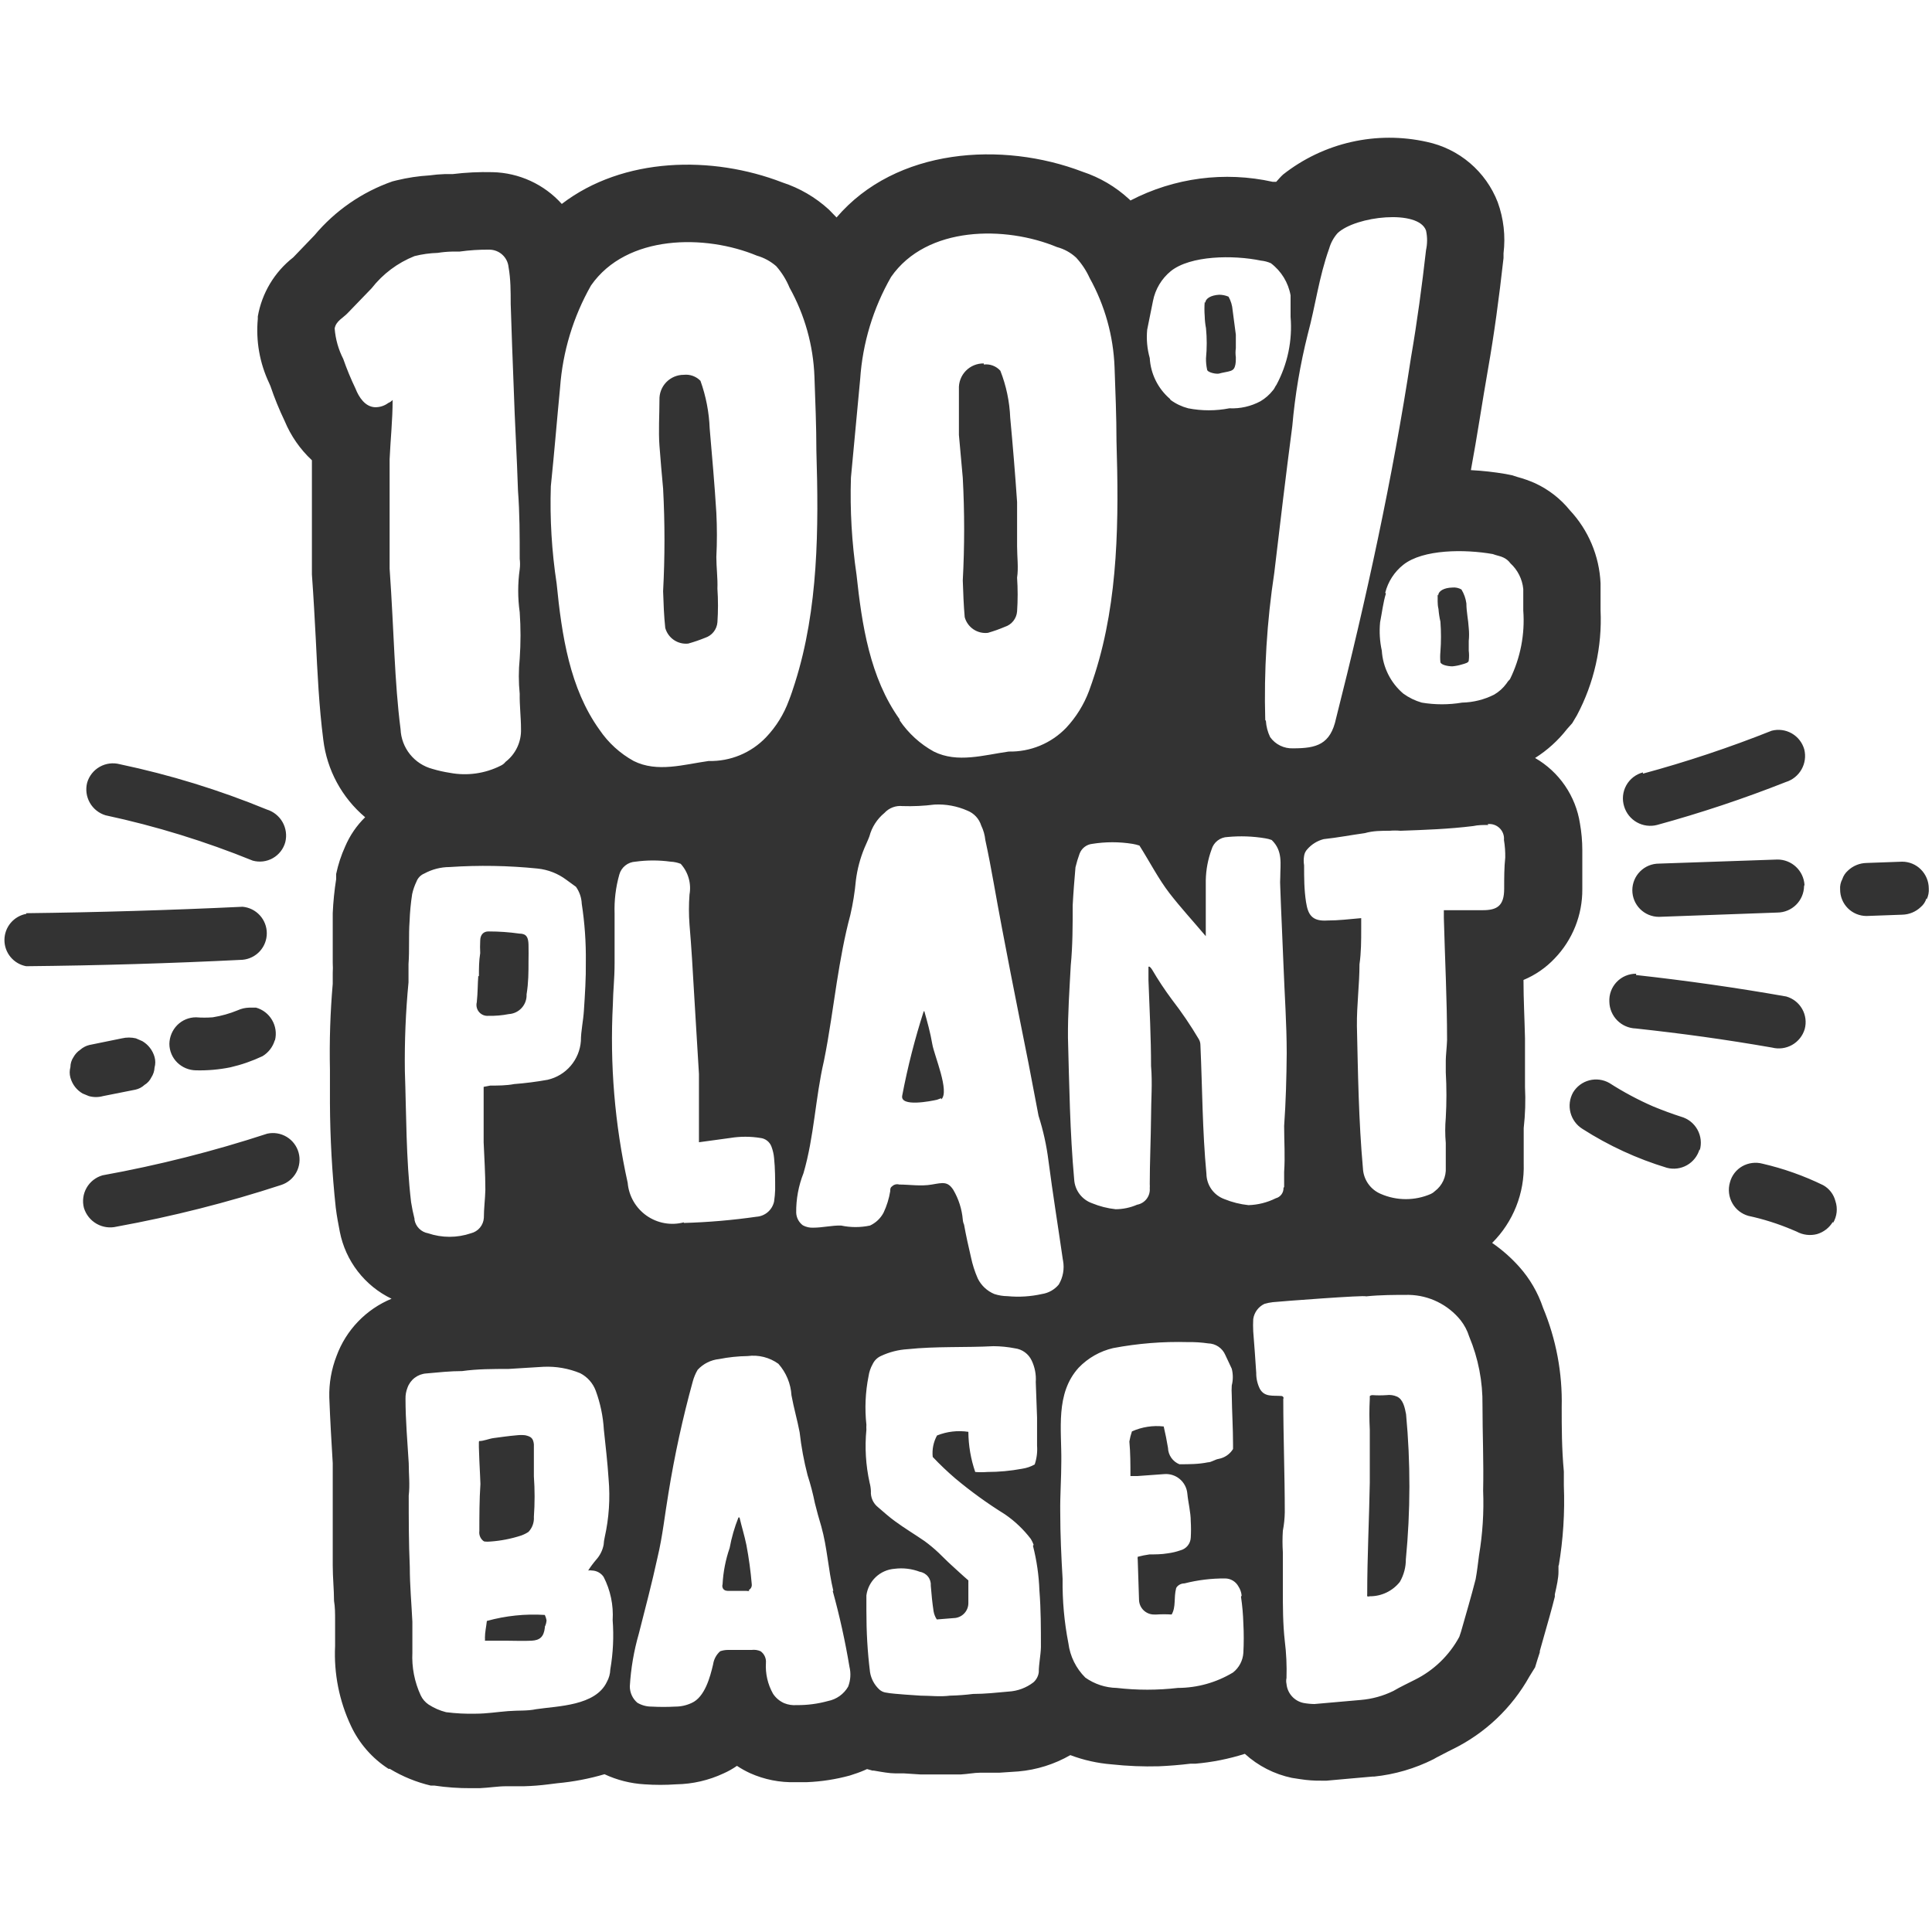 <svg width="360" height="360" viewBox="0 0 360 360" fill="none" xmlns="http://www.w3.org/2000/svg">
<rect x="0" y="0" width="360" height="360" fill="#333333" stroke="none"/>
<path d="M80.6 143.281C81.649 143.595 82.718 143.835 83.8 144.001C87.019 144.617 90.352 144.153 93.28 142.681C93.641 142.52 93.957 142.273 94.2 141.961C95.132 141.243 95.879 140.313 96.38 139.249C96.881 138.185 97.121 137.016 97.08 135.841C97.08 133.601 96.8 131.521 96.84 129.281C96.621 127.1 96.621 124.902 96.84 122.721C97.04 119.844 97.04 116.957 96.84 114.081C96.466 111.427 96.466 108.734 96.84 106.081C96.923 105.43 96.923 104.771 96.84 104.121C96.84 99.801 96.84 95.601 96.52 91.441C96.32 85.041 95.92 78.601 95.72 72.201C95.52 67.041 95.32 61.881 95.16 56.601C95.16 54.361 95.16 51.961 94.76 49.761C94.671 48.87 94.252 48.044 93.586 47.445C92.921 46.846 92.056 46.516 91.16 46.521C89.3 46.501 87.442 46.622 85.6 46.881C85.04 46.881 84.64 46.881 84.2 46.881C83.316 46.901 82.433 46.981 81.56 47.121C80.102 47.163 78.654 47.364 77.24 47.721C74.087 48.974 71.326 51.045 69.24 53.721L64.8 58.321C64 59.201 62.6 59.801 62.36 61.201C62.512 63.181 63.056 65.112 63.96 66.881C64.617 68.762 65.378 70.605 66.24 72.401C66.88 74.041 68.04 75.801 69.88 75.881C70.773 75.898 71.646 75.617 72.36 75.081C72.667 74.96 72.942 74.768 73.16 74.521C73.16 78.281 72.76 81.921 72.6 85.561V105.961C73.44 117.961 73.48 126.841 74.64 135.881C74.712 137.589 75.33 139.23 76.402 140.562C77.475 141.893 78.946 142.846 80.6 143.281ZM111.72 136.001C113.353 138.409 115.532 140.396 118.08 141.801C122.48 144.001 127.44 142.441 132.04 141.801C134.038 141.852 136.025 141.484 137.871 140.719C139.718 139.954 141.383 138.81 142.76 137.361C144.628 135.397 146.072 133.068 147 130.521C147.4 129.521 147.76 128.401 148.12 127.281C152.52 113.441 152.56 98.361 152.12 84.001C152.12 79.401 151.92 74.801 151.76 70.201C151.548 64.378 149.958 58.689 147.12 53.601C146.519 52.14 145.681 50.789 144.64 49.601C143.6 48.69 142.37 48.02 141.04 47.641C131.44 43.641 116.76 43.641 110.12 53.201C106.809 59.04 104.841 65.545 104.36 72.241C103.76 78.441 103.28 84.441 102.64 90.601C102.445 96.661 102.806 102.727 103.72 108.721C104.68 118.401 106.16 128.281 111.72 136.001ZM127.4 69.841C127.971 69.777 128.549 69.844 129.09 70.038C129.631 70.233 130.12 70.548 130.52 70.961C131.544 73.815 132.124 76.81 132.24 79.841C132.68 85.001 133.16 90.281 133.48 95.561C133.62 98.306 133.62 101.056 133.48 103.801C133.48 105.761 133.76 107.801 133.68 109.681C133.82 111.772 133.82 113.87 133.68 115.961C133.625 116.612 133.38 117.233 132.975 117.745C132.569 118.257 132.021 118.638 131.4 118.841C130.368 119.26 129.313 119.621 128.24 119.921C127.296 120.021 126.347 119.782 125.563 119.247C124.779 118.712 124.211 117.916 123.96 117.001C123.72 114.761 123.64 112.561 123.56 110.161C123.9 103.792 123.9 97.409 123.56 91.041C123.32 88.401 123.08 85.761 122.88 83.041C122.68 80.321 122.88 77.321 122.88 74.521C122.859 73.914 122.959 73.309 123.177 72.742C123.395 72.175 123.724 71.657 124.146 71.221C124.568 70.784 125.073 70.437 125.632 70.2C126.192 69.962 126.793 69.84 127.4 69.841ZM127.4 227.881C131.938 227.753 136.466 227.365 140.96 226.721C141.741 226.669 142.484 226.363 143.076 225.85C143.668 225.338 144.076 224.647 144.24 223.881C144.35 223.152 144.417 222.417 144.44 221.681C144.44 219.761 144.44 217.681 144.24 215.801C144.177 215.076 144.016 214.362 143.76 213.681C143.604 213.239 143.325 212.85 142.957 212.56C142.589 212.27 142.146 212.09 141.68 212.041C139.825 211.741 137.935 211.741 136.08 212.041L130.24 212.841C130.24 211.761 130.24 210.801 130.24 209.921C130.24 206.681 130.24 203.361 130.24 200.121C129.96 195.081 129.6 190.001 129.32 184.881C129.08 180.641 128.84 176.521 128.48 172.281C128.339 170.417 128.339 168.545 128.48 166.681C128.661 165.665 128.608 164.622 128.323 163.631C128.039 162.639 127.532 161.726 126.84 160.961C126.24 160.725 125.604 160.589 124.96 160.561C122.784 160.261 120.576 160.261 118.4 160.561C117.711 160.595 117.05 160.845 116.512 161.276C115.973 161.706 115.584 162.296 115.4 162.961C114.732 165.327 114.435 167.783 114.52 170.241C114.52 173.321 114.52 176.321 114.52 179.401C114.52 182.481 114.24 184.521 114.2 187.121C113.615 198.288 114.544 209.483 116.96 220.401C117.065 221.617 117.435 222.795 118.044 223.853C118.653 224.911 119.486 225.822 120.484 226.524C121.483 227.225 122.623 227.699 123.825 227.913C125.027 228.127 126.261 228.075 127.44 227.761L127.4 227.881ZM112.48 293.841C112.24 293.484 111.92 293.19 111.544 292.981C111.169 292.773 110.749 292.656 110.32 292.641C110.082 292.596 109.838 292.596 109.6 292.641C110.045 291.94 110.539 291.271 111.08 290.641C111.794 289.853 112.279 288.885 112.48 287.841C112.507 287.369 112.574 286.901 112.68 286.441C113.478 282.873 113.721 279.203 113.4 275.561C113.2 272.441 112.84 269.441 112.52 266.401C112.373 263.913 111.861 261.46 111 259.121C110.474 257.722 109.448 256.567 108.12 255.881C105.955 254.985 103.62 254.575 101.28 254.681L94.76 255.081C91.92 255.081 88.96 255.081 86.12 255.481C83.92 255.481 81.64 255.721 79.44 255.921C78.655 255.972 77.902 256.253 77.276 256.73C76.65 257.207 76.178 257.857 75.92 258.601C75.665 259.25 75.543 259.944 75.56 260.641C75.56 264.641 75.92 268.641 76.16 272.641C76.16 274.641 76.4 276.641 76.16 278.681C76.16 283.121 76.16 287.521 76.36 292.001C76.36 295.441 76.68 298.801 76.84 302.201C76.84 304.161 76.84 306.201 76.84 307.921C76.705 310.674 77.24 313.42 78.4 315.921C78.723 316.598 79.22 317.178 79.84 317.601C80.846 318.26 81.954 318.747 83.12 319.041C84.95 319.274 86.796 319.367 88.64 319.321C90.68 319.321 92.64 319.001 94.68 318.841C96.72 318.681 98.2 318.841 99.92 318.481C103.92 317.881 110.96 317.881 113.08 313.401C113.476 312.69 113.696 311.894 113.72 311.081C114.245 308.044 114.393 304.954 114.16 301.881C114.332 299.099 113.752 296.321 112.48 293.841ZM89.32 285.481C89.32 282.521 89.32 279.481 89.52 276.521C89.52 275.721 89.08 268.521 89.28 268.521C90.16 268.521 91.08 268.081 92 267.961C92.92 267.841 94.84 267.561 96.32 267.441C96.838 267.38 97.362 267.38 97.88 267.441C98.96 267.681 99.36 268.001 99.48 269.121C99.48 271.121 99.48 273.121 99.48 275.081C99.659 277.598 99.659 280.124 99.48 282.641C99.515 283.151 99.444 283.663 99.272 284.145C99.1 284.627 98.83 285.068 98.48 285.441C98.056 285.723 97.6 285.951 97.12 286.121C95.266 286.727 93.345 287.104 91.4 287.241C91.028 287.281 90.652 287.281 90.28 287.241C90.089 287.169 89.923 287.044 89.8 286.881C89.609 286.664 89.468 286.409 89.385 286.133C89.302 285.857 89.28 285.566 89.32 285.281V285.481ZM101.52 303.321C101.32 305.001 100.6 305.641 99.04 305.721C97.48 305.801 95.92 305.721 94.36 305.721H90.36C90.382 305.535 90.382 305.347 90.36 305.161C90.36 304.161 90.6 303.121 90.72 302.041C94.232 301.066 97.883 300.688 101.52 300.921C101.67 301.239 101.778 301.575 101.84 301.921C101.816 302.338 101.707 302.747 101.52 303.121V303.321ZM167.64 134.241C169.273 136.649 171.452 138.636 174 140.041C178.4 142.241 183.36 140.681 187.96 140.041C189.957 140.082 191.94 139.709 193.786 138.945C195.631 138.181 197.297 137.042 198.68 135.601C200.527 133.62 201.967 131.296 202.92 128.761C203.28 127.761 203.68 126.641 204.04 125.481C208.44 111.641 208.48 96.561 208.04 82.201C208.04 77.601 207.84 73.001 207.68 68.401C207.457 62.58 205.868 56.893 203.04 51.801C202.409 50.407 201.558 49.124 200.52 48.001C199.511 47.067 198.289 46.394 196.96 46.041C187.36 42.041 172.68 42.041 166.04 51.601C162.7 57.428 160.73 63.939 160.28 70.641C159.68 76.801 159.16 82.841 158.56 89.001C158.37 95.046 158.718 101.097 159.6 107.081C160.6 116.401 162.08 126.281 167.64 134.041V134.241ZM183.32 67.921C183.889 67.852 184.466 67.921 185.002 68.124C185.538 68.325 186.018 68.654 186.4 69.081C187.498 71.878 188.12 74.839 188.24 77.841C188.72 82.961 189.16 88.281 189.52 93.561C189.52 96.201 189.52 99.001 189.52 101.801C189.52 103.761 189.8 105.801 189.52 107.641C189.66 109.732 189.66 111.83 189.52 113.921C189.471 114.573 189.227 115.197 188.821 115.71C188.415 116.223 187.864 116.603 187.24 116.801C186.211 117.239 185.155 117.613 184.08 117.921C183.13 118.031 182.171 117.797 181.379 117.261C180.586 116.726 180.012 115.924 179.76 115.001C179.56 112.761 179.48 110.521 179.4 108.161C179.74 101.792 179.74 95.409 179.4 89.041L178.68 81.041C178.68 78.241 178.68 75.281 178.68 72.521C178.647 71.895 178.743 71.27 178.962 70.683C179.182 70.096 179.52 69.561 179.955 69.111C180.39 68.66 180.914 68.305 181.493 68.065C182.072 67.826 182.694 67.709 183.32 67.721V67.921ZM77.24 227.321C77.36 227.941 77.665 228.509 78.115 228.952C78.565 229.395 79.138 229.691 79.76 229.801C82.354 230.682 85.166 230.682 87.76 229.801C88.415 229.64 89.001 229.273 89.433 228.755C89.865 228.237 90.12 227.594 90.16 226.921C90.16 225.161 90.4 223.441 90.44 221.681C90.44 218.721 90.24 215.721 90.12 212.841C90.12 211.761 90.12 210.721 90.12 209.641C90.12 207.601 90.12 205.641 90.12 203.481C90.12 203.201 90.12 202.881 90.12 202.521L91.36 202.281C92.8 202.281 94.36 202.281 95.8 202.001C97.892 201.84 99.975 201.573 102.04 201.201C103.713 200.819 105.219 199.909 106.336 198.605C107.452 197.301 108.12 195.673 108.24 193.961C108.24 192.121 108.68 190.281 108.8 188.321C109 185.321 109.2 182.241 109.16 179.241C109.206 175.613 108.951 171.987 108.4 168.401C108.353 167.265 107.978 166.168 107.32 165.241L105.56 163.961C103.988 162.773 102.12 162.04 100.16 161.841C94.711 161.288 89.225 161.194 83.76 161.561C82.125 161.569 80.517 161.981 79.08 162.761C78.742 162.898 78.435 163.104 78.18 163.366C77.926 163.627 77.728 163.939 77.6 164.281C77.245 165.021 76.976 165.799 76.8 166.601C76.541 168.27 76.381 169.953 76.32 171.641C76.12 174.361 76.32 176.961 76.12 179.641C76.12 180.801 76.12 181.881 76.12 183.041C75.594 188.531 75.367 194.046 75.44 199.561C75.72 207.561 75.64 215.841 76.6 224.001C76.766 225.05 76.98 226.091 77.24 227.121V227.321ZM89.24 181.921C89.24 180.481 89.24 179.041 89.48 177.601C89.439 176.828 89.439 176.054 89.48 175.281C89.48 174.201 90.08 173.521 91.08 173.561C92.98 173.559 94.879 173.693 96.76 173.961C98.12 173.961 98.44 174.681 98.48 176.001C98.52 177.321 98.48 178.041 98.48 179.081C98.48 181.121 98.48 183.081 98.12 185.281C98.164 186.208 97.839 187.115 97.217 187.804C96.596 188.493 95.727 188.909 94.8 188.961C93.562 189.206 92.301 189.313 91.04 189.281C90.714 189.316 90.383 189.272 90.077 189.153C89.772 189.033 89.499 188.842 89.283 188.594C89.067 188.347 88.914 188.051 88.837 187.732C88.76 187.413 88.761 187.08 88.84 186.761C89.04 184.921 89 183.361 89.12 181.841L89.24 181.921ZM218.12 74.521C219.104 75.245 220.217 75.774 221.4 76.081C223.936 76.577 226.544 76.577 229.08 76.081C231.097 76.176 233.102 75.719 234.88 74.761C235.773 74.23 236.559 73.538 237.2 72.721C237.48 72.441 237.6 72.001 237.84 71.721C239.929 67.839 240.847 63.434 240.48 59.041C240.48 57.641 240.48 56.281 240.48 55.041C240.057 52.647 238.742 50.503 236.8 49.041C236.215 48.787 235.594 48.625 234.96 48.561C229.76 47.481 221.8 47.601 218.16 50.521C216.44 51.931 215.266 53.898 214.84 56.081C214.48 57.921 214.12 59.601 213.76 61.441C213.592 63.215 213.755 65.006 214.24 66.721C214.324 68.175 214.7 69.598 215.346 70.904C215.992 72.209 216.895 73.372 218 74.321L218.12 74.521ZM224.6 56.441C224.6 55.601 225.68 55.001 227.2 54.921C227.791 54.928 228.375 55.05 228.92 55.281C229.354 56.055 229.614 56.915 229.68 57.801L230.28 62.361C230.28 63.201 230.28 64.041 230.28 64.881C230.2 65.438 230.2 66.004 230.28 66.561C230.28 67.241 230.28 67.801 230.08 68.361C229.88 68.921 229.52 69.081 228.84 69.241C228.16 69.401 227.72 69.441 227.2 69.601C226.68 69.761 224.92 69.401 224.92 68.841C224.774 68.157 224.707 67.46 224.72 66.761C224.901 64.899 224.901 63.023 224.72 61.161C224.579 60.422 224.498 59.673 224.48 58.921C224.41 58.029 224.41 57.133 224.48 56.241L224.6 56.441ZM155.28 296.441C154.32 292.441 154.16 288.441 153.04 284.441C152.6 283.001 152.2 281.521 151.84 280.081C151.486 278.323 151.031 276.587 150.48 274.881C149.799 272.252 149.304 269.579 149 266.881C148.56 264.561 147.92 262.401 147.48 260.001C147.35 257.822 146.49 255.751 145.04 254.121C143.386 252.93 141.34 252.415 139.32 252.681C137.533 252.707 135.753 252.894 134 253.241C132.467 253.398 131.045 254.109 130 255.241C129.595 255.929 129.286 256.669 129.08 257.441C127.199 264.274 125.69 271.204 124.56 278.201C123.88 282.201 123.48 286.201 122.52 290.201C121.48 295.001 120.24 299.681 119.04 304.401C118.119 307.595 117.555 310.882 117.36 314.201C117.354 314.785 117.477 315.364 117.718 315.896C117.96 316.428 118.316 316.901 118.76 317.281C119.571 317.761 120.498 318.01 121.44 318.001C122.892 318.081 124.348 318.081 125.8 318.001C126.864 318.006 127.917 317.774 128.88 317.321C131.32 316.241 132.32 312.521 132.88 310.121C133.015 309.176 133.483 308.311 134.2 307.681C134.664 307.523 135.15 307.442 135.64 307.441H140.04C140.611 307.368 141.192 307.451 141.72 307.681C142.06 307.923 142.331 308.249 142.507 308.628C142.682 309.007 142.756 309.425 142.72 309.841C142.596 311.848 143.054 313.848 144.04 315.601C144.549 316.376 145.271 316.987 146.12 317.361C146.855 317.66 147.649 317.784 148.44 317.721C150.413 317.744 152.379 317.488 154.28 316.961C155.062 316.81 155.803 316.492 156.451 316.03C157.1 315.567 157.642 314.971 158.04 314.281C158.497 313.094 158.581 311.796 158.28 310.561C157.488 305.803 156.446 301.09 155.16 296.441H155.28ZM139.64 296.441C139.469 296.479 139.291 296.479 139.12 296.441H135.96C135.52 296.441 135.16 296.441 134.88 296.201C134.749 296.074 134.657 295.913 134.615 295.736C134.572 295.559 134.581 295.373 134.64 295.201C134.762 292.897 135.206 290.621 135.96 288.441C136.317 286.498 136.866 284.595 137.6 282.761H137.8C138.2 284.481 138.72 286.121 139.08 287.881C139.539 290.302 139.873 292.745 140.08 295.201C140.106 295.416 140.066 295.634 139.967 295.827C139.867 296.02 139.711 296.178 139.52 296.281L139.64 296.441ZM277.32 153.721C276.36 153.721 275.4 153.721 274.52 153.921C270 154.481 265.48 154.641 260.96 154.801C260.281 154.741 259.599 154.741 258.92 154.801C257.4 154.801 255.84 154.801 254.32 155.241C251.72 155.601 249.24 156.081 246.64 156.361C245.46 156.666 244.4 157.322 243.6 158.241C243.275 158.581 243.065 159.015 243 159.481C242.902 160.063 242.902 160.658 243 161.241C243 163.561 243 165.761 243.36 168.081C243.72 170.401 244.44 171.721 247.36 171.521C249.4 171.521 251.36 171.281 253.64 171.081C253.64 171.841 253.64 172.441 253.64 173.121C253.64 175.241 253.64 177.481 253.32 179.681C253.32 183.441 252.8 187.321 252.84 191.161C253.04 199.961 253.16 208.801 253.96 217.681C254.004 218.718 254.343 219.721 254.939 220.572C255.534 221.422 256.36 222.085 257.32 222.481C258.785 223.115 260.364 223.442 261.96 223.442C263.556 223.442 265.135 223.115 266.6 222.481C266.883 222.355 267.14 222.179 267.36 221.961C268.037 221.453 268.578 220.786 268.934 220.018C269.29 219.25 269.45 218.406 269.4 217.561C269.4 216.081 269.4 214.561 269.4 213.001C269.261 211.431 269.261 209.851 269.4 208.281C269.56 205.456 269.56 202.625 269.4 199.801C269.4 199.001 269.4 198.361 269.4 197.561C269.4 196.761 269.6 195.041 269.64 193.801C269.64 186.201 269.24 178.681 269.04 171.041C269.04 170.681 269.04 170.201 269.04 169.601H270.4C272.32 169.601 274.4 169.601 276.28 169.601C278.96 169.601 280.28 168.801 280.28 165.601C280.28 163.681 280.28 161.601 280.48 159.801C280.501 158.702 280.421 157.604 280.24 156.521C280.279 156.115 280.226 155.706 280.086 155.324C279.946 154.942 279.722 154.596 279.43 154.312C279.138 154.028 278.786 153.813 278.4 153.683C278.014 153.553 277.604 153.511 277.2 153.561L277.32 153.721ZM235.88 134.321C235.943 135.377 236.215 136.41 236.68 137.361C237.164 138.036 237.809 138.579 238.557 138.943C239.304 139.306 240.13 139.477 240.96 139.441C245.28 139.441 247.92 138.761 248.96 133.841C254.6 111.601 259.52 88.921 262.92 66.601C264.08 59.881 264.96 53.281 265.72 46.601C265.982 45.402 265.982 44.16 265.72 42.961C264.32 38.961 252.64 40.241 249.24 43.441C248.514 44.259 247.981 45.229 247.68 46.281C245.76 51.641 245.12 56.961 243.68 62.281C242.268 67.902 241.305 73.627 240.8 79.401C239.6 88.521 238.52 97.641 237.44 106.761C236.063 115.826 235.501 124.996 235.76 134.161L235.88 134.321ZM258.24 110.601C257.72 112.321 257.52 114.121 257.16 115.961C256.991 117.727 257.098 119.508 257.48 121.241C257.575 122.775 257.979 124.273 258.666 125.648C259.353 127.022 260.31 128.244 261.48 129.241C262.52 129.997 263.684 130.565 264.92 130.921C267.409 131.339 269.951 131.339 272.44 130.921C274.512 130.877 276.548 130.372 278.4 129.441C279.292 128.925 280.069 128.231 280.68 127.401C280.868 127.091 281.096 126.809 281.36 126.561C283.313 122.592 284.17 118.172 283.84 113.761C283.84 112.521 283.84 111.121 283.84 109.761C283.661 107.919 282.806 106.209 281.44 104.961C281.103 104.491 280.648 104.118 280.12 103.881C279.56 103.601 278.88 103.521 278.16 103.241C272.96 102.321 265.16 102.321 261.48 105.241C259.819 106.558 258.638 108.385 258.12 110.441L258.24 110.601ZM268 110.961C268 110.121 269.08 109.521 270.6 109.481C271.197 109.416 271.799 109.542 272.32 109.841C272.801 110.636 273.114 111.52 273.24 112.441C273.24 114.001 273.6 115.521 273.68 117.041C273.76 117.839 273.76 118.643 273.68 119.441C273.68 120.001 273.68 120.561 273.68 121.241C273.756 121.852 273.756 122.47 273.68 123.081C273.68 123.481 273 123.641 272.44 123.801C271.854 123.982 271.251 124.103 270.64 124.161C269.84 124.161 268.56 123.921 268.4 123.401C268.338 122.749 268.338 122.093 268.4 121.441C268.54 119.577 268.54 117.705 268.4 115.841C268.221 115.064 268.101 114.275 268.04 113.481C267.8 112.481 267.92 111.641 267.88 110.801L268 110.961ZM0 0V360.001H360V0H0ZM306.12 144.161C314.267 141.956 322.28 139.285 330.12 136.161C331.387 135.829 332.734 136.007 333.871 136.658C335.008 137.309 335.844 138.38 336.2 139.641C336.513 140.902 336.331 142.235 335.691 143.366C335.051 144.497 334.002 145.34 332.76 145.721C324.911 148.822 316.9 151.493 308.76 153.721C307.493 154.045 306.15 153.869 305.01 153.228C303.87 152.587 303.021 151.532 302.64 150.281C302.434 149.632 302.361 148.949 302.428 148.271C302.495 147.594 302.7 146.938 303.03 146.342C303.359 145.747 303.807 145.225 304.345 144.809C304.883 144.392 305.501 144.09 306.16 143.921L306.12 144.161ZM336.16 165.121C336.139 166.426 335.609 167.671 334.682 168.591C333.755 169.51 332.505 170.03 331.2 170.041L309.12 170.841C307.805 170.841 306.543 170.318 305.613 169.388C304.683 168.458 304.16 167.196 304.16 165.881C304.16 164.565 304.683 163.304 305.613 162.374C306.543 161.443 307.805 160.921 309.12 160.921L331.2 160.161C332.483 160.158 333.719 160.645 334.655 161.522C335.592 162.399 336.159 163.6 336.24 164.881L336.16 165.121ZM304.84 181.681C314.24 182.721 323.56 184.041 332.84 185.681C334.099 186.036 335.168 186.874 335.812 188.012C336.456 189.151 336.625 190.499 336.28 191.761C335.907 193.009 335.066 194.064 333.933 194.705C332.799 195.346 331.461 195.524 330.2 195.201C321.2 193.641 313.6 192.601 304.8 191.641C303.501 191.6 302.267 191.063 301.352 190.141C300.437 189.218 299.91 187.98 299.88 186.681C299.842 186.003 299.943 185.324 300.177 184.687C300.412 184.05 300.775 183.468 301.244 182.976C301.712 182.485 302.277 182.095 302.902 181.831C303.528 181.567 304.201 181.434 304.88 181.441L304.84 181.681ZM16.24 145.841C16.604 144.587 17.444 143.526 18.58 142.883C19.716 142.24 21.058 142.067 22.32 142.401C31.691 144.374 40.863 147.199 49.72 150.841C50.962 151.222 52.011 152.065 52.651 153.196C53.291 154.327 53.473 155.66 53.16 156.921C52.989 157.547 52.696 158.134 52.297 158.646C51.898 159.159 51.402 159.587 50.836 159.907C50.271 160.227 49.648 160.432 49.004 160.51C48.359 160.587 47.705 160.537 47.08 160.361C38.21 156.755 29.042 153.931 19.68 151.921C18.432 151.548 17.377 150.707 16.736 149.573C16.094 148.44 15.917 147.102 16.24 145.841ZM51.2 193.841C50.836 195.078 50.023 196.134 48.92 196.801C47 197.707 44.989 198.404 42.92 198.881C40.814 199.305 38.667 199.493 36.52 199.441C35.218 199.424 33.973 198.909 33.04 198.001C32.576 197.547 32.206 197.006 31.952 196.409C31.698 195.811 31.565 195.17 31.56 194.521C31.581 193.201 32.111 191.939 33.04 191.001C33.497 190.544 34.04 190.182 34.637 189.935C35.234 189.688 35.874 189.561 36.52 189.561C37.559 189.64 38.602 189.64 39.64 189.561C41.246 189.305 42.817 188.862 44.32 188.241C44.975 187.945 45.682 187.782 46.4 187.761H47.72C48.964 188.11 50.025 188.927 50.68 190.041C51.361 191.184 51.562 192.55 51.24 193.841H51.2ZM4.88 170.161C18.213 170.001 31.653 169.601 45.2 168.961C46.433 169.072 47.581 169.64 48.416 170.555C49.252 171.469 49.715 172.662 49.715 173.901C49.715 175.139 49.252 176.333 48.416 177.247C47.581 178.161 46.433 178.73 45.2 178.841C31.867 179.507 18.427 179.907 4.88 180.041C3.738 179.828 2.707 179.222 1.966 178.327C1.225 177.432 0.822 176.306 0.827 175.144C0.832 173.983 1.244 172.859 1.992 171.971C2.74 171.082 3.776 170.484 4.92 170.281L4.88 170.161ZM13.12 200.801C12.941 200.16 12.941 199.482 13.12 198.841C13.121 198.186 13.316 197.545 13.68 197.001C13.988 196.438 14.427 195.958 14.96 195.601C15.441 195.177 16.018 194.875 16.64 194.721L22.72 193.481C23.575 193.281 24.465 193.281 25.32 193.481L26.52 194.001C27.634 194.656 28.451 195.717 28.8 196.961C28.979 197.602 28.979 198.28 28.8 198.921C28.766 199.576 28.559 200.211 28.2 200.761C27.919 201.342 27.474 201.829 26.92 202.161C26.449 202.599 25.869 202.903 25.24 203.041L19.2 204.241C18.336 204.481 17.424 204.481 16.56 204.241L15.4 203.761C14.314 203.139 13.512 202.121 13.16 200.921L13.12 200.801ZM52.4 220.801C42.375 224.08 32.138 226.673 21.76 228.561C20.488 228.873 19.145 228.687 18.007 228.04C16.869 227.392 16.022 226.333 15.64 225.081C15.308 223.814 15.486 222.466 16.137 221.329C16.788 220.192 17.859 219.356 19.12 219.001C29.512 217.118 39.763 214.525 49.8 211.241C51.043 210.97 52.342 211.186 53.43 211.846C54.517 212.506 55.31 213.558 55.644 214.785C55.977 216.013 55.827 217.321 55.223 218.441C54.62 219.56 53.609 220.405 52.4 220.801ZM290.4 291.601C290.4 292.081 290.4 292.481 290.4 292.881C290.4 294.041 290.08 295.481 289.72 297.081V297.521C289.12 299.921 288.44 302.281 287.8 304.521C287.52 305.561 287.2 306.601 286.92 307.641V307.881L286.48 309.241L286.04 310.681L285 312.361C281.716 318.256 276.705 323.002 270.64 325.961L269.84 326.361L267.68 327.481L267.12 327.801C263.654 329.544 259.899 330.641 256.04 331.041H255.72L251.2 331.441L247.2 331.801H246.28C244.941 331.823 243.603 331.729 242.28 331.521L240.72 331.281C237.453 330.595 234.428 329.048 231.96 326.801C228.958 327.754 225.859 328.372 222.72 328.641H221.8C219.84 328.881 217.8 329.041 215.96 329.121C213.009 329.201 210.055 329.081 207.12 328.761C204.492 328.552 201.906 327.973 199.44 327.041C196.473 328.746 193.169 329.784 189.76 330.081L186.16 330.321H183.36H182.56C181.6 330.321 180.4 330.561 179.04 330.641H177.8C176.16 330.641 174.72 330.641 173.56 330.641H172.04H171.48L168.4 330.441H167.64H166.8C165.76 330.441 164.4 330.201 162.8 329.921H162.56L161.56 329.641C160.755 330.016 159.927 330.336 159.08 330.601L158.36 330.841C155.749 331.556 153.065 331.972 150.36 332.081H148.24C145.322 332.171 142.423 331.597 139.76 330.401C138.913 330.011 138.097 329.556 137.32 329.041C136.54 329.586 135.71 330.055 134.84 330.441C132.071 331.739 129.058 332.434 126 332.481C124.029 332.62 122.051 332.62 120.08 332.481C117.503 332.33 114.979 331.692 112.64 330.601C109.769 331.447 106.821 332.01 103.84 332.281L102.24 332.481C100.714 332.679 99.178 332.799 97.64 332.841H96.16H94.28C92.8 332.841 91.16 333.121 89.36 333.201H87.68C85.431 333.212 83.184 333.051 80.96 332.721H80.28C77.586 332.086 75.008 331.033 72.64 329.601H72.4C69.36 327.646 66.934 324.873 65.4 321.601C63.212 316.957 62.196 311.848 62.44 306.721C62.44 305.321 62.44 303.601 62.44 302.041C62.44 300.481 62.44 299.521 62.24 298.281C62.24 296.161 62 294.001 62 291.681C62 288.521 62 285.481 62 282.521C62 281.081 62 279.641 62 278.241V277.881C62 276.961 62 275.881 62 274.721C62 273.561 62 273.321 62 272.641C61.76 268.641 61.52 264.641 61.36 260.401C61.294 257.75 61.757 255.112 62.72 252.641C63.599 250.256 64.963 248.08 66.726 246.249C68.488 244.417 70.611 242.971 72.96 242.001C70.493 240.814 68.338 239.067 66.664 236.901C64.991 234.734 63.846 232.207 63.32 229.521C63.08 228.241 62.76 226.681 62.56 225.001C61.874 218.556 61.514 212.082 61.48 205.601C61.48 203.481 61.48 201.401 61.48 199.321C61.365 193.982 61.539 188.641 62 183.321V181.321C62.037 180.681 62.037 180.04 62 179.401V178.361C62 177.441 62 176.521 62 175.601C62 173.961 62 172.121 62 170.161C62.094 168.03 62.308 165.907 62.64 163.801V162.841C63.012 161.078 63.575 159.361 64.32 157.721C65.191 155.681 66.455 153.832 68.04 152.281C63.704 148.63 60.916 143.469 60.24 137.841C59.44 131.601 59.16 125.521 58.84 119.041C58.64 115.321 58.44 111.441 58.12 107.041V106.121C58.12 101.241 58.12 93.441 58.12 85.761C55.923 83.712 54.191 81.215 53.04 78.441C52.029 76.336 51.148 74.172 50.4 71.961L50.16 71.401C48.385 67.665 47.653 63.519 48.04 59.401V58.961C48.8 54.603 51.152 50.682 54.64 47.961L56.6 45.921L58.6 43.841C62.448 39.248 67.465 35.779 73.12 33.801L73.92 33.601C75.929 33.113 77.977 32.805 80.04 32.681C80.969 32.551 81.903 32.471 82.84 32.441H84.32C86.801 32.138 89.301 32.017 91.8 32.081C94.237 32.137 96.637 32.692 98.852 33.71C101.067 34.728 103.05 36.188 104.68 38.001C116.12 29.241 132.68 28.921 145.8 34.001C149.006 35.047 151.952 36.765 154.44 39.041L155.88 40.521C166.96 27.561 186.76 26.281 201.72 32.001C204.928 33.06 207.874 34.792 210.36 37.081C210.463 37.164 210.557 37.258 210.64 37.361C218.796 33.118 228.186 31.885 237.16 33.881H237.8C238.2 33.441 238.6 32.961 239.08 32.521C242.815 29.581 247.158 27.509 251.794 26.457C256.43 25.406 261.242 25.4 265.88 26.441C268.841 27.069 271.599 28.425 273.904 30.388C276.209 32.351 277.988 34.857 279.08 37.681C280.183 40.725 280.553 43.987 280.16 47.201V48.081C279.32 55.601 278.4 62.361 277.28 68.721C276.16 75.081 275.28 81.161 274.08 87.601C276.252 87.714 278.416 87.954 280.56 88.321L281.76 88.561L282.76 88.881C283.882 89.182 284.978 89.57 286.04 90.041C288.557 91.203 290.774 92.927 292.52 95.081C295.984 98.789 298.013 103.611 298.24 108.681C298.24 110.201 298.24 111.881 298.24 113.721C298.555 120.517 297.035 127.274 293.84 133.281L292.96 134.761L292 135.841C290.341 137.972 288.324 139.8 286.04 141.241C288.259 142.518 290.162 144.277 291.609 146.389C293.056 148.501 294.01 150.911 294.4 153.441C294.689 155.065 294.836 156.711 294.84 158.361V159.561C294.84 161.521 294.84 163.561 294.84 165.681C294.877 170.497 293.025 175.135 289.68 178.601C288.049 180.327 286.073 181.69 283.88 182.601C283.88 186.201 284.08 189.801 284.16 193.441V194.361C284.16 195.161 284.16 196.001 284.16 196.801C284.16 197.601 284.16 197.681 284.16 198.161V199.081C284.16 199.561 284.16 200.001 284.16 200.481C284.16 200.961 284.16 201.761 284.16 202.521C284.289 205.083 284.208 207.652 283.92 210.201V210.881C283.92 211.521 283.92 212.201 283.92 212.801V216.801C284.006 219.539 283.528 222.265 282.517 224.811C281.505 227.357 279.981 229.668 278.04 231.601C279.89 232.875 281.582 234.366 283.08 236.041C285.063 238.26 286.574 240.859 287.52 243.681C289.964 249.542 291.149 255.852 291 262.201C291 265.881 291 269.881 291.4 274.201V276.841C291.598 281.847 291.276 286.861 290.44 291.801L290.4 291.601ZM316.68 214.161C316.316 215.414 315.476 216.476 314.34 217.119C313.204 217.761 311.862 217.935 310.6 217.601C305.052 215.922 299.762 213.486 294.88 210.361C293.767 209.672 292.963 208.581 292.635 207.314C292.308 206.047 292.481 204.703 293.12 203.561C293.794 202.443 294.879 201.633 296.142 201.305C297.405 200.976 298.746 201.154 299.88 201.801C302.504 203.486 305.26 204.958 308.12 206.201C309.8 206.881 311.48 207.521 313.24 208.081C313.884 208.26 314.485 208.566 315.009 208.98C315.534 209.394 315.97 209.908 316.294 210.493C316.618 211.077 316.822 211.72 316.896 212.384C316.969 213.048 316.909 213.72 316.72 214.361L316.68 214.161ZM341.52 227.681C340.856 228.787 339.799 229.601 338.56 229.961C337.278 230.29 335.919 230.118 334.76 229.481L334 229.161C331.355 228.037 328.609 227.166 325.8 226.561C324.554 226.216 323.492 225.398 322.84 224.281C322.489 223.683 322.266 223.019 322.183 222.331C322.1 221.643 322.161 220.945 322.36 220.281C322.525 219.661 322.811 219.08 323.203 218.572C323.594 218.064 324.083 217.638 324.64 217.321C325.794 216.667 327.159 216.495 328.44 216.841C332.339 217.744 336.123 219.086 339.72 220.841C340.281 221.153 340.773 221.577 341.165 222.086C341.557 222.595 341.841 223.178 342 223.801C342.227 224.472 342.306 225.185 342.23 225.889C342.154 226.594 341.925 227.274 341.56 227.881L341.52 227.681ZM358.96 167.401C358.78 168.025 358.418 168.582 357.92 169.001C356.983 169.902 355.74 170.416 354.44 170.441L347.8 170.681C347.151 170.681 346.508 170.552 345.908 170.302C345.308 170.053 344.764 169.687 344.307 169.226C343.849 168.765 343.488 168.218 343.243 167.616C342.998 167.014 342.875 166.37 342.88 165.721C342.83 165.069 342.969 164.416 343.28 163.841C343.476 163.224 343.836 162.671 344.32 162.241C345.257 161.34 346.5 160.825 347.8 160.801L354.44 160.561C355.086 160.561 355.726 160.688 356.323 160.935C356.92 161.182 357.463 161.544 357.92 162.001C358.856 162.935 359.387 164.199 359.4 165.521C359.456 166.238 359.318 166.956 359 167.601L358.96 167.401ZM198.04 234.681C197.16 228.561 196.16 222.401 195.36 216.241C195.004 213.417 194.388 210.632 193.52 207.921C192.92 204.681 192.24 201.321 191.64 198.081C189.4 186.841 187.16 175.761 185.16 164.521C184.68 161.841 184.2 159.281 183.6 156.521C183.505 155.59 183.248 154.683 182.84 153.841C182.645 153.209 182.31 152.629 181.86 152.144C181.41 151.659 180.856 151.282 180.24 151.041C178.316 150.194 176.22 149.81 174.12 149.921C172.144 150.174 170.151 150.267 168.16 150.201C167.539 150.137 166.911 150.22 166.328 150.442C165.745 150.664 165.221 151.02 164.8 151.481C163.433 152.605 162.453 154.13 162 155.841C161.72 156.601 161.36 157.321 161.08 158.001C160.278 159.933 159.739 161.965 159.48 164.041C159.283 166.222 158.935 168.387 158.44 170.521C157.36 174.521 156.6 178.801 155.92 183.081C155.24 187.361 154.52 192.841 153.52 197.721C151.92 204.601 151.72 211.761 149.72 218.601C148.792 220.942 148.33 223.442 148.36 225.961C148.377 226.422 148.497 226.873 148.711 227.282C148.926 227.69 149.23 228.045 149.6 228.321C150.188 228.639 150.852 228.791 151.52 228.761C153.28 228.761 155 228.321 156.72 228.361C158.5 228.741 160.34 228.741 162.12 228.361C163.2 227.858 164.085 227.015 164.64 225.961C165.238 224.692 165.656 223.346 165.88 221.961C165.88 221.641 165.88 221.281 166.2 221.081C166.372 220.903 166.59 220.775 166.83 220.711C167.07 220.648 167.322 220.651 167.56 220.721C169.48 220.721 171.56 221.081 173.64 220.721C175.72 220.361 176.6 220.121 177.64 221.721C178.628 223.408 179.229 225.293 179.4 227.241C179.423 227.572 179.504 227.897 179.64 228.201C180 230.201 180.44 232.201 180.92 234.241C181.205 235.615 181.634 236.956 182.2 238.241C182.844 239.542 183.939 240.565 185.28 241.121C186.068 241.377 186.891 241.512 187.72 241.521C189.874 241.728 192.048 241.593 194.16 241.121C195.38 240.936 196.491 240.31 197.28 239.361C198.083 238.015 198.367 236.422 198.08 234.881L198.04 234.681ZM175.36 204.641L174.6 204.921C173.56 205.161 167.64 206.361 168.12 204.121C169.131 198.817 170.467 193.581 172.12 188.441H172.24C172.8 190.441 173.36 192.441 173.72 194.561C174.08 196.681 177 203.401 175.4 204.841L175.36 204.641ZM231.36 297.321C231.306 296.707 231.099 296.116 230.76 295.601C230.517 295.155 230.158 294.782 229.722 294.522C229.286 294.262 228.788 294.123 228.28 294.121C225.731 294.104 223.19 294.413 220.72 295.041C219.88 295.041 219.32 295.561 219.16 295.921C218.68 297.761 219.16 299.401 218.32 300.841C217.374 300.781 216.426 300.781 215.48 300.841H215.12C214.749 300.851 214.379 300.788 214.033 300.655C213.687 300.521 213.37 300.32 213.102 300.064C212.834 299.807 212.62 299.499 212.472 299.159C212.324 298.818 212.245 298.452 212.24 298.081L212 290.641C211.969 290.455 211.969 290.266 212 290.081C212.724 289.892 213.459 289.745 214.2 289.641C215.28 289.641 216.4 289.641 217.6 289.441C218.404 289.336 219.195 289.148 219.96 288.881C220.49 288.745 220.963 288.442 221.309 288.017C221.654 287.592 221.854 287.068 221.88 286.521C221.941 285.508 221.941 284.493 221.88 283.481C221.88 281.761 221.4 280.001 221.24 278.281C221.139 277.225 220.623 276.253 219.805 275.578C218.988 274.903 217.935 274.58 216.88 274.681L211.92 275.041H210.64C210.64 272.841 210.64 270.721 210.44 268.601C210.549 267.962 210.71 267.333 210.92 266.721C212.776 265.89 214.82 265.572 216.84 265.801C217.16 267.161 217.4 268.361 217.64 269.801C217.661 270.458 217.873 271.096 218.249 271.635C218.626 272.175 219.15 272.593 219.76 272.841C221.6 272.841 223.32 272.841 225.08 272.481C225.72 272.481 226.36 271.961 227.08 271.841C227.631 271.739 228.154 271.522 228.615 271.205C229.077 270.888 229.467 270.478 229.76 270.001C229.76 269.721 229.76 269.441 229.76 269.161C229.76 266.161 229.56 263.041 229.52 260.001C229.48 259.388 229.48 258.773 229.52 258.161C229.781 257.137 229.781 256.064 229.52 255.041L228.32 252.481C228.051 251.851 227.606 251.312 227.038 250.929C226.471 250.546 225.805 250.335 225.12 250.321C223.875 250.139 222.618 250.059 221.36 250.081C216.68 249.952 212 250.327 207.4 251.201C204.961 251.774 202.739 253.038 201 254.841C196.6 259.681 197.84 266.441 197.76 272.321C197.76 275.441 197.52 278.601 197.56 281.721C197.56 285.961 197.76 290.081 198 294.201C197.945 298.227 198.307 302.249 199.08 306.201C199.39 308.627 200.502 310.88 202.24 312.601C203.951 313.81 205.985 314.479 208.08 314.521C211.867 314.96 215.693 314.96 219.48 314.521C223.104 314.51 226.658 313.515 229.76 311.641C230.316 311.202 230.774 310.651 231.105 310.024C231.436 309.397 231.632 308.708 231.68 308.001C231.78 306.162 231.78 304.319 231.68 302.481C231.633 300.82 231.486 299.164 231.24 297.521L231.36 297.321ZM192.6 287.841C192.46 287.466 192.285 287.104 192.08 286.761C190.721 284.98 189.087 283.427 187.24 282.161C184.007 280.154 180.919 277.922 178 275.481C176.531 274.222 175.129 272.887 173.8 271.481C173.651 270.097 173.93 268.701 174.6 267.481C176.451 266.738 178.467 266.503 180.44 266.801C180.459 269.347 180.891 271.873 181.72 274.281C182.465 274.34 183.214 274.34 183.96 274.281C186.134 274.279 188.303 274.079 190.44 273.681C191.269 273.56 192.069 273.289 192.8 272.881C193.182 271.749 193.332 270.552 193.24 269.361V264.841C193.24 264.601 193.24 264.401 193.24 264.121L193 257.521C193.096 256.144 192.834 254.766 192.24 253.521C191.955 252.908 191.519 252.378 190.974 251.979C190.428 251.58 189.79 251.326 189.12 251.241C187.802 250.983 186.463 250.849 185.12 250.841C179.8 251.121 174.44 250.841 169.12 251.401C167.387 251.504 165.69 251.939 164.12 252.681C163.449 252.991 162.911 253.53 162.6 254.201C162.211 254.895 161.954 255.654 161.84 256.441C161.247 259.416 161.112 262.465 161.44 265.481C161.42 265.787 161.42 266.095 161.44 266.401C161.12 269.705 161.322 273.039 162.04 276.281C162.178 276.79 162.259 277.313 162.28 277.841C162.24 278.41 162.339 278.981 162.569 279.504C162.799 280.026 163.153 280.485 163.6 280.841C164.64 281.721 165.68 282.681 166.8 283.481C168.6 284.801 170.48 285.921 172.28 287.161C173.205 287.838 174.087 288.573 174.92 289.361C175.68 290.081 176.44 290.881 177.2 291.561C177.96 292.241 179.4 293.601 180.44 294.481C180.44 294.961 180.44 295.321 180.44 295.601V298.641C180.457 299.326 180.222 299.993 179.779 300.517C179.337 301.04 178.718 301.383 178.04 301.481L174.56 301.761C174.257 301.301 174.053 300.783 173.96 300.241C173.72 298.681 173.56 297.041 173.44 295.481C173.488 294.871 173.305 294.264 172.927 293.783C172.549 293.301 172.004 292.979 171.4 292.881C169.896 292.31 168.275 292.117 166.68 292.321C165.37 292.42 164.134 292.967 163.179 293.87C162.225 294.774 161.611 295.978 161.44 297.281C161.44 298.201 161.44 299.201 161.44 300.121C161.44 304.121 161.64 307.761 162.12 311.601C162.327 312.847 162.947 313.988 163.88 314.841C164.177 315.1 164.535 315.279 164.92 315.361C166.12 315.601 167.4 315.641 168.64 315.761L171.56 315.961C173.32 315.961 175.16 316.201 177 315.961C178.445 315.929 179.886 315.823 181.32 315.641C183.52 315.641 185.72 315.401 187.92 315.201C189.605 315.109 191.222 314.509 192.56 313.481C193.112 312.998 193.468 312.329 193.56 311.601C193.56 310.041 193.92 308.481 193.96 306.921C193.96 303.401 193.96 299.921 193.68 296.361C193.579 293.552 193.177 290.763 192.48 288.041L192.6 287.841ZM239.28 221.161C239.28 220.201 239.28 219.241 239.28 218.361C239.48 215.481 239.28 212.681 239.28 209.801C239.6 205.321 239.72 200.801 239.76 196.281C239.76 190.761 239.36 185.281 239.16 179.881C238.96 174.481 238.72 170.161 238.56 165.361C238.518 164.708 238.518 164.054 238.56 163.401C238.56 161.001 239.08 158.561 236.96 156.521C236.559 156.371 236.143 156.264 235.72 156.201C233.42 155.822 231.081 155.741 228.76 155.961C228.078 155.977 227.419 156.211 226.879 156.629C226.34 157.046 225.947 157.625 225.76 158.281C225.086 160.115 224.721 162.048 224.68 164.001C224.68 167.001 224.68 170.081 224.68 173.081C224.68 173.441 224.68 173.841 224.68 174.441C222.28 171.601 219.96 169.081 217.92 166.441C215.88 163.801 214.24 160.601 212.32 157.561C211.902 157.421 211.474 157.314 211.04 157.241C208.549 156.841 206.011 156.841 203.52 157.241C202.994 157.297 202.495 157.5 202.078 157.825C201.661 158.15 201.343 158.585 201.16 159.081C200.859 159.906 200.605 160.747 200.4 161.601C200.2 163.921 200 166.361 199.88 168.681C199.88 172.441 199.88 176.201 199.52 179.881C199.28 184.441 198.96 188.881 199 193.401C199.24 202.161 199.36 210.961 200.16 219.801C200.221 220.779 200.569 221.717 201.159 222.5C201.749 223.282 202.556 223.873 203.48 224.201C204.886 224.781 206.368 225.159 207.88 225.321C209.257 225.316 210.618 225.03 211.88 224.481C212.586 224.354 213.22 223.968 213.656 223.398C214.093 222.828 214.301 222.116 214.24 221.401C214.26 221.148 214.26 220.894 214.24 220.641C214.24 216.641 214.44 212.321 214.48 208.201C214.48 205.001 214.76 201.801 214.48 198.641C214.48 193.321 214.2 188.041 214 182.641C214 181.881 214 181.001 214 180.121H214.2C214.393 180.276 214.556 180.466 214.68 180.681C215.804 182.6 217.033 184.456 218.36 186.241C220.177 188.589 221.847 191.047 223.36 193.601C223.567 193.938 223.678 194.325 223.68 194.721C224.04 202.721 224.04 210.721 224.8 218.721C224.812 219.756 225.141 220.763 225.741 221.607C226.342 222.45 227.186 223.09 228.16 223.441C229.593 224.024 231.101 224.401 232.64 224.561C234.406 224.506 236.139 224.069 237.72 223.281C238.142 223.172 238.515 222.922 238.777 222.573C239.039 222.224 239.174 221.797 239.16 221.361L239.28 221.161ZM276.24 261.841C276.3 257.449 275.456 253.092 273.76 249.041C273.414 247.939 272.872 246.91 272.16 246.001C270.994 244.559 269.527 243.39 267.862 242.574C266.197 241.759 264.374 241.317 262.52 241.281C259.96 241.281 257.2 241.281 254.52 241.561C254.52 241.281 238.72 242.481 237.16 242.641C236.632 242.701 236.109 242.808 235.6 242.961C235.046 243.226 234.566 243.624 234.203 244.119C233.84 244.615 233.605 245.192 233.52 245.801C233.48 246.56 233.48 247.321 233.52 248.081C233.72 250.641 233.92 253.241 234.08 255.801C234.063 256.841 234.296 257.87 234.76 258.801C235.64 260.361 237.16 260.001 238.76 260.121C238.76 260.121 239 260.121 239.12 260.321C239.24 260.521 239.12 260.601 239.12 260.681C239.12 267.761 239.4 274.721 239.4 281.801C239.38 282.956 239.259 284.107 239.04 285.241C238.955 286.573 238.955 287.909 239.04 289.241C239.04 291.521 239.04 293.841 239.04 296.121C239.04 299.361 239.04 302.561 239.4 305.761C239.686 308.056 239.793 310.369 239.72 312.681C239.641 313.036 239.641 313.405 239.72 313.761C239.796 314.614 240.144 315.421 240.713 316.062C241.282 316.703 242.041 317.144 242.88 317.321C243.553 317.445 244.236 317.512 244.92 317.521L253.56 316.761C255.673 316.584 257.736 316.014 259.64 315.081C261 314.281 262.24 313.721 263.64 313.001C267.161 311.255 270.054 308.46 271.92 305.001L272.24 304.041C273.16 300.801 274.12 297.561 274.96 294.281C275.24 292.801 275.4 291.241 275.6 289.761C276.266 285.798 276.52 281.776 276.36 277.761C276.48 272.401 276.24 267.161 276.24 261.841ZM261.96 290.481C261.978 291.982 261.591 293.461 260.84 294.761C260.171 295.604 259.32 296.283 258.349 296.747C257.379 297.212 256.316 297.449 255.24 297.441C255.085 297.499 254.915 297.499 254.76 297.441C254.742 297.308 254.742 297.173 254.76 297.041C254.76 290.081 255.12 283.241 255.24 276.281C255.24 273.041 255.24 269.721 255.24 266.401C255.14 264.482 255.14 262.56 255.24 260.641C255.24 260.441 255.24 260.241 255.24 260.161C255.24 260.081 255.52 259.961 255.72 259.961C256.599 260.021 257.481 260.021 258.36 259.961C259.027 259.871 259.705 259.968 260.32 260.241C261.44 260.761 261.76 262.241 262 263.521C262.842 272.515 262.828 281.569 261.96 290.561V290.481Z" fill="white"/>
</svg>
